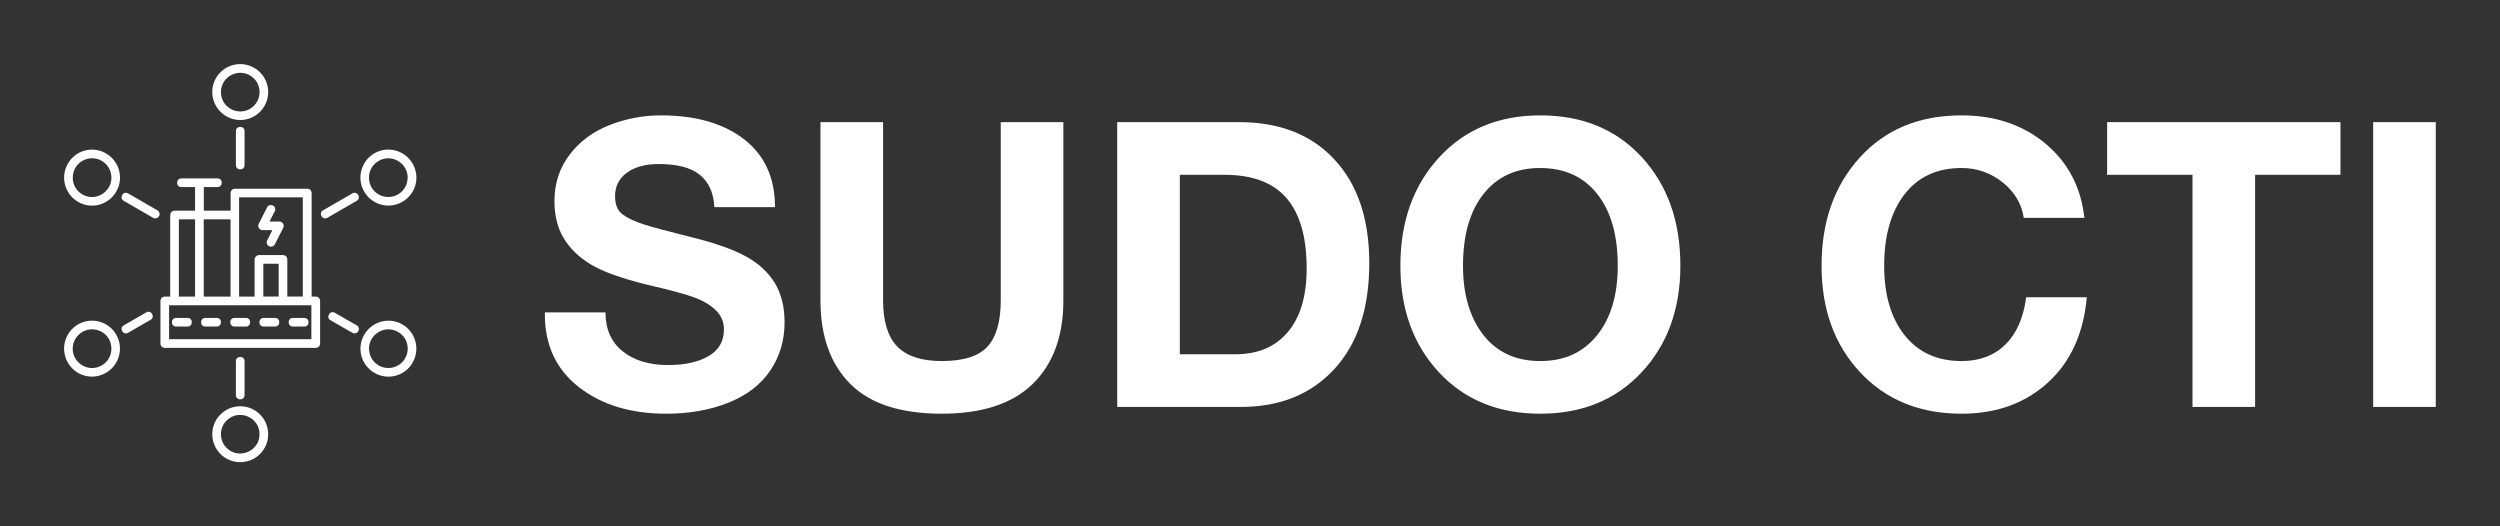 
        <svg xmlns="http://www.w3.org/2000/svg" xmlns:xlink="http://www.w3.org/1999/xlink" version="1.1" width="3162.151" height="665.736" viewBox="0 0 3162.151 665.736">
			
			<rect x="0" y="0" width="3162.151" height="665.736" fill="#333333" stroke="none"/>
			
			<g transform="scale(8.108) translate(10, 10)">
				<defs id="SvgjsDefs9890"/><g id="SvgjsG9891" featureKey="UqkkrJ-0" transform="matrix(0.135,0,0,0.135,-7.083,-3.511)" fill="#fff"><path xmlns="http://www.w3.org/2000/svg" d="M188,168.1c-6.6,0-6.6-10,0-10h41.7c6.6,0,6.6,10,0,10h-15.8v27.3h31V175c0-2.8,2.2-5,5-5h83.6c2.8,0,5,2.2,5,5v119.7h4.8  c2.7,0,5,2.2,5,5v49.2c0,2.8-2.2,5-5,5H168.8c-2.8,0-5-2.2-5-5v-49.2c0-2.8,2.2-5,5-5h6.3v-94.3c0-2.7,2.2-5,5-5h23.7v-27.3H188z   M213.8,205.4v89.3h31v-89.3H213.8z M203.8,294.7v-89.3h-18.7v89.3H203.8z M296,234.2c-1.2,2.5-4.2,3.5-6.7,2.2  c-2.5-1.2-3.5-4.3-2.2-6.7l6-11.8h-11.3c-3.6,0-6.3-3.9-4.3-7.6l9.5-18.7c1.2-2.5,4.3-3.5,6.7-2.2c2.5,1.2,3.5,4.2,2.2,6.7l-6,11.8  h11.3l0,0c3.7,0,6.2,3.9,4.5,7.3L296,234.2z M182,329.3c-6.6,0-6.6-10,0-10h13.1c6.6,0,6.6,10,0,10H182z M316.9,329.3  c-6.6,0-6.6-10,0-10H330c6.6,0,6.6,10,0,10H316.9z M283.1,329.3c-6.6,0-6.6-10,0-10h13.1c6.6,0,6.6,10,0,10H283.1z M249.4,329.3  c-6.6,0-6.6-10,0-10h13.1c6.6,0,6.6,10,0,10H249.4z M215.7,329.3c-6.6,0-6.6-10,0-10h13.1c6.6,0,6.6,10,0,10H215.7z M173.8,343.9  h164.4v-39.2c-54.8,0-109.6,0-164.4,0V343.9z M300.4,256.7h-17.7v37.9h17.7V256.7z M277.7,246.7h27.7c2.8,0,5,2.2,5,5v42.9h17.9V180  h-73.6v114.7h17.9v-42.9C272.7,249,275,246.7,277.7,246.7L277.7,246.7z M390.6,327.9c2.4,1.4,3.2,4.4,1.8,6.8  c-1.4,2.4-4.4,3.2-6.8,1.8L360.3,322c-5.7-3.3-0.7-11.9,5-8.6L390.6,327.9z M160.3,195c2.4,1.4,3.2,4.4,1.8,6.8  c-1.4,2.4-4.4,3.2-6.8,1.8l-33.9-19.6c-5.7-3.3-0.7-11.9,5-8.6L160.3,195z M385.6,175.4c5.7-3.3,10.7,5.4,5,8.6l-33.9,19.6  c-5.7,3.3-10.7-5.4-5-8.6L385.6,175.4z M147.4,312.9c5.7-3.3,10.7,5.4,5,8.6l-26,15c-5.7,3.3-10.7-5.4-5-8.6L147.4,312.9z   M251,103.5c0-6.6,10-6.6,10,0v39.2c0,6.6-10,6.6-10,0V103.5z M251,369.3c0-6.6,10-6.6,10,0v39.2c0,6.6-10,6.6-10,0V369.3z   M56.8,141c8.9-15.5,28.7-20.8,44.1-11.8c15.5,9,20.8,28.7,11.8,44.2c-9,15.5-28.7,20.8-44.1,11.8C53.2,176.2,47.9,156.5,56.8,141  L56.8,141z M79,135.6c-19.3,5.2-22.5,31.1-5.4,41c17.1,9.9,37.9-5.9,32.8-25.1C103.2,139.4,91,132.4,79,135.6L79,135.6z M56.8,371  c-8.9-15.5-3.7-35.2,11.8-44.2c15.5-8.9,35.2-3.6,44.1,11.8c8.9,15.5,3.6,35.2-11.8,44.1C85.5,391.8,65.8,386.5,56.8,371L56.8,371z   M63.2,349.1c-5.2,19.3,15.6,35,32.8,25.1c17.1-9.9,13.9-35.8-5.4-41C78.7,330.1,66.4,337.1,63.2,349.1L63.2,349.1z M256,486  c-17.9,0-32.3-14.5-32.3-32.3c0-17.9,14.5-32.3,32.3-32.3s32.3,14.5,32.3,32.3C288.3,471.5,273.9,486,256,486L256,486z M240.2,469.5  c14,14,38.1,4,38.1-15.8s-24.1-29.8-38.1-15.8C231.5,446.6,231.5,460.7,240.2,469.5L240.2,469.5z M455.2,371  c-8.9,15.5-28.7,20.8-44.1,11.8c-15.5-8.9-20.8-28.7-11.8-44.1c9-15.5,28.7-20.8,44.2-11.8C458.8,335.8,464.1,355.5,455.2,371  L455.2,371z M433,376.4c19.3-5.2,22.5-31.1,5.4-40.9c-17.1-9.9-38,5.9-32.8,25.1C408.8,372.6,421,379.6,433,376.4L433,376.4z   M455.2,141c9,15.5,3.7,35.2-11.8,44.1c-15.5,9-35.2,3.7-44.2-11.8c-8.9-15.5-3.6-35.2,11.8-44.2C426.5,120.2,446.2,125.5,455.2,141  L455.2,141z M448.7,163c5.2-19.3-15.6-35-32.8-25.1c-17.1,9.9-13.9,35.8,5.4,40.9C433.3,182,445.5,174.9,448.7,163L448.7,163z   M256,26c17.9,0,32.3,14.5,32.3,32.3c0,17.9-14.5,32.3-32.3,32.3s-32.3-14.5-32.3-32.3C223.6,40.5,238.1,26,256,26L256,26z   M271.8,42.6c-14-14-38.1-4.1-38.1,15.8s24.1,29.8,38.1,15.8C280.5,65.4,280.5,51.3,271.8,42.6L271.8,42.6z"/></g><g id="SvgjsG9892" featureKey="0kuQ8p-0" transform="matrix(3.111,0,0,3.111,73.507,-8.74)" fill="#fff"><path d="M6.3 5.38 c1.747 0 3.137 0.4 4.17 1.2 s1.55 1.933 1.55 3.4 l-3.04 0 c-0.04 -0.72 -0.283 -1.26 -0.73 -1.62 s-1.137 -0.54 -2.07 -0.54 c-0.653 0 -1.18 0.143 -1.58 0.43 s-0.6 0.683 -0.6 1.19 c0 0.413 0.123 0.713 0.37 0.9 s0.597 0.353 1.05 0.5 s1.247 0.36 2.38 0.64 c1.187 0.293 2.1 0.613 2.74 0.96 s1.127 0.79 1.46 1.33 s0.5 1.203 0.5 1.99 c0 0.907 -0.24 1.713 -0.72 2.42 s-1.18 1.243 -2.1 1.61 s-1.96 0.55 -3.12 0.55 c-1.773 0 -3.23 -0.443 -4.37 -1.33 s-1.71 -2.103 -1.71 -3.65 l0 -0.1 l3.04 0 c0 0.84 0.287 1.49 0.86 1.95 s1.333 0.69 2.28 0.69 c0.84 0 1.517 -0.15 2.03 -0.45 s0.77 -0.743 0.77 -1.33 c0 -0.387 -0.14 -0.713 -0.42 -0.98 s-0.653 -0.483 -1.12 -0.65 s-1.253 -0.377 -2.36 -0.63 c-1.28 -0.32 -2.213 -0.66 -2.8 -1.02 s-1.033 -0.797 -1.34 -1.31 s-0.46 -1.13 -0.46 -1.85 c0 -0.893 0.257 -1.673 0.77 -2.34 s1.183 -1.16 2.01 -1.48 s1.68 -0.48 2.56 -0.48 z M17.44 5.72 l-0 8.94 c0 1.053 0.237 1.823 0.71 2.31 s1.217 0.73 2.23 0.73 c1.093 0 1.86 -0.243 2.3 -0.73 s0.66 -1.257 0.66 -2.31 l0 -8.94 l3.14 0 l0 8.94 c0 1.787 -0.51 3.18 -1.53 4.18 s-2.543 1.5 -4.57 1.5 c-2.067 0 -3.597 -0.5 -4.59 -1.5 s-1.49 -2.393 -1.49 -4.18 l0 -8.94 l3.14 0 z M35.3 5.72 c2.027 0 3.62 0.627 4.78 1.88 s1.74 2.98 1.74 5.18 c0 2.28 -0.583 4.053 -1.75 5.32 s-2.73 1.9 -4.69 1.9 l-6.2 0 l0 -14.28 l6.12 0 z M35.1 17.36 c1.133 0 2.013 -0.373 2.64 -1.12 s0.94 -1.807 0.94 -3.18 c0 -1.573 -0.337 -2.75 -1.01 -3.53 s-1.71 -1.17 -3.11 -1.17 l-2.24 0 l0 9 l2.78 0 z M50.4 5.38 c2.107 0 3.803 0.7 5.09 2.1 s1.93 3.213 1.93 5.44 c0 2.173 -0.647 3.953 -1.94 5.34 s-2.987 2.08 -5.08 2.08 c-2.107 0 -3.803 -0.693 -5.09 -2.08 s-1.93 -3.167 -1.93 -5.34 c0 -2.213 0.647 -4.023 1.94 -5.43 s2.987 -2.11 5.08 -2.11 z M46.52 12.92 c0 1.44 0.34 2.597 1.02 3.47 s1.633 1.31 2.86 1.31 c1.2 0 2.147 -0.43 2.84 -1.29 s1.04 -2.023 1.04 -3.49 c0 -1.533 -0.343 -2.733 -1.03 -3.6 s-1.643 -1.3 -2.87 -1.3 c-1.2 0 -2.143 0.433 -2.83 1.3 s-1.03 2.067 -1.03 3.6 z M71.52 5.38 c1.667 0 3.067 0.47 4.2 1.41 s1.787 2.183 1.96 3.73 l-3.04 0 c-0.107 -0.707 -0.46 -1.3 -1.06 -1.78 s-1.287 -0.72 -2.06 -0.72 c-1.227 0 -2.18 0.44 -2.86 1.32 s-1.02 2.073 -1.02 3.58 c0 1.467 0.343 2.63 1.03 3.49 s1.637 1.29 2.85 1.29 c0.907 0 1.64 -0.277 2.2 -0.83 s0.907 -1.343 1.04 -2.37 l3.04 0 c-0.16 1.813 -0.81 3.24 -1.95 4.28 s-2.583 1.56 -4.33 1.56 c-2.093 0 -3.787 -0.69 -5.08 -2.07 s-1.94 -3.163 -1.94 -5.35 c0 -2.213 0.64 -4.023 1.92 -5.43 s2.98 -2.11 5.1 -2.11 z M90.52 5.72 l0 2.64 l-4.28 0 l0 11.64 l-3.14 0 l0 -11.64 l-4.28 0 l0 -2.64 l11.7 0 z M95.3 5.72 l0 14.28 l-3.14 0 l0 -14.28 l3.14 0 z"/></g>
			</g>
		</svg>
	